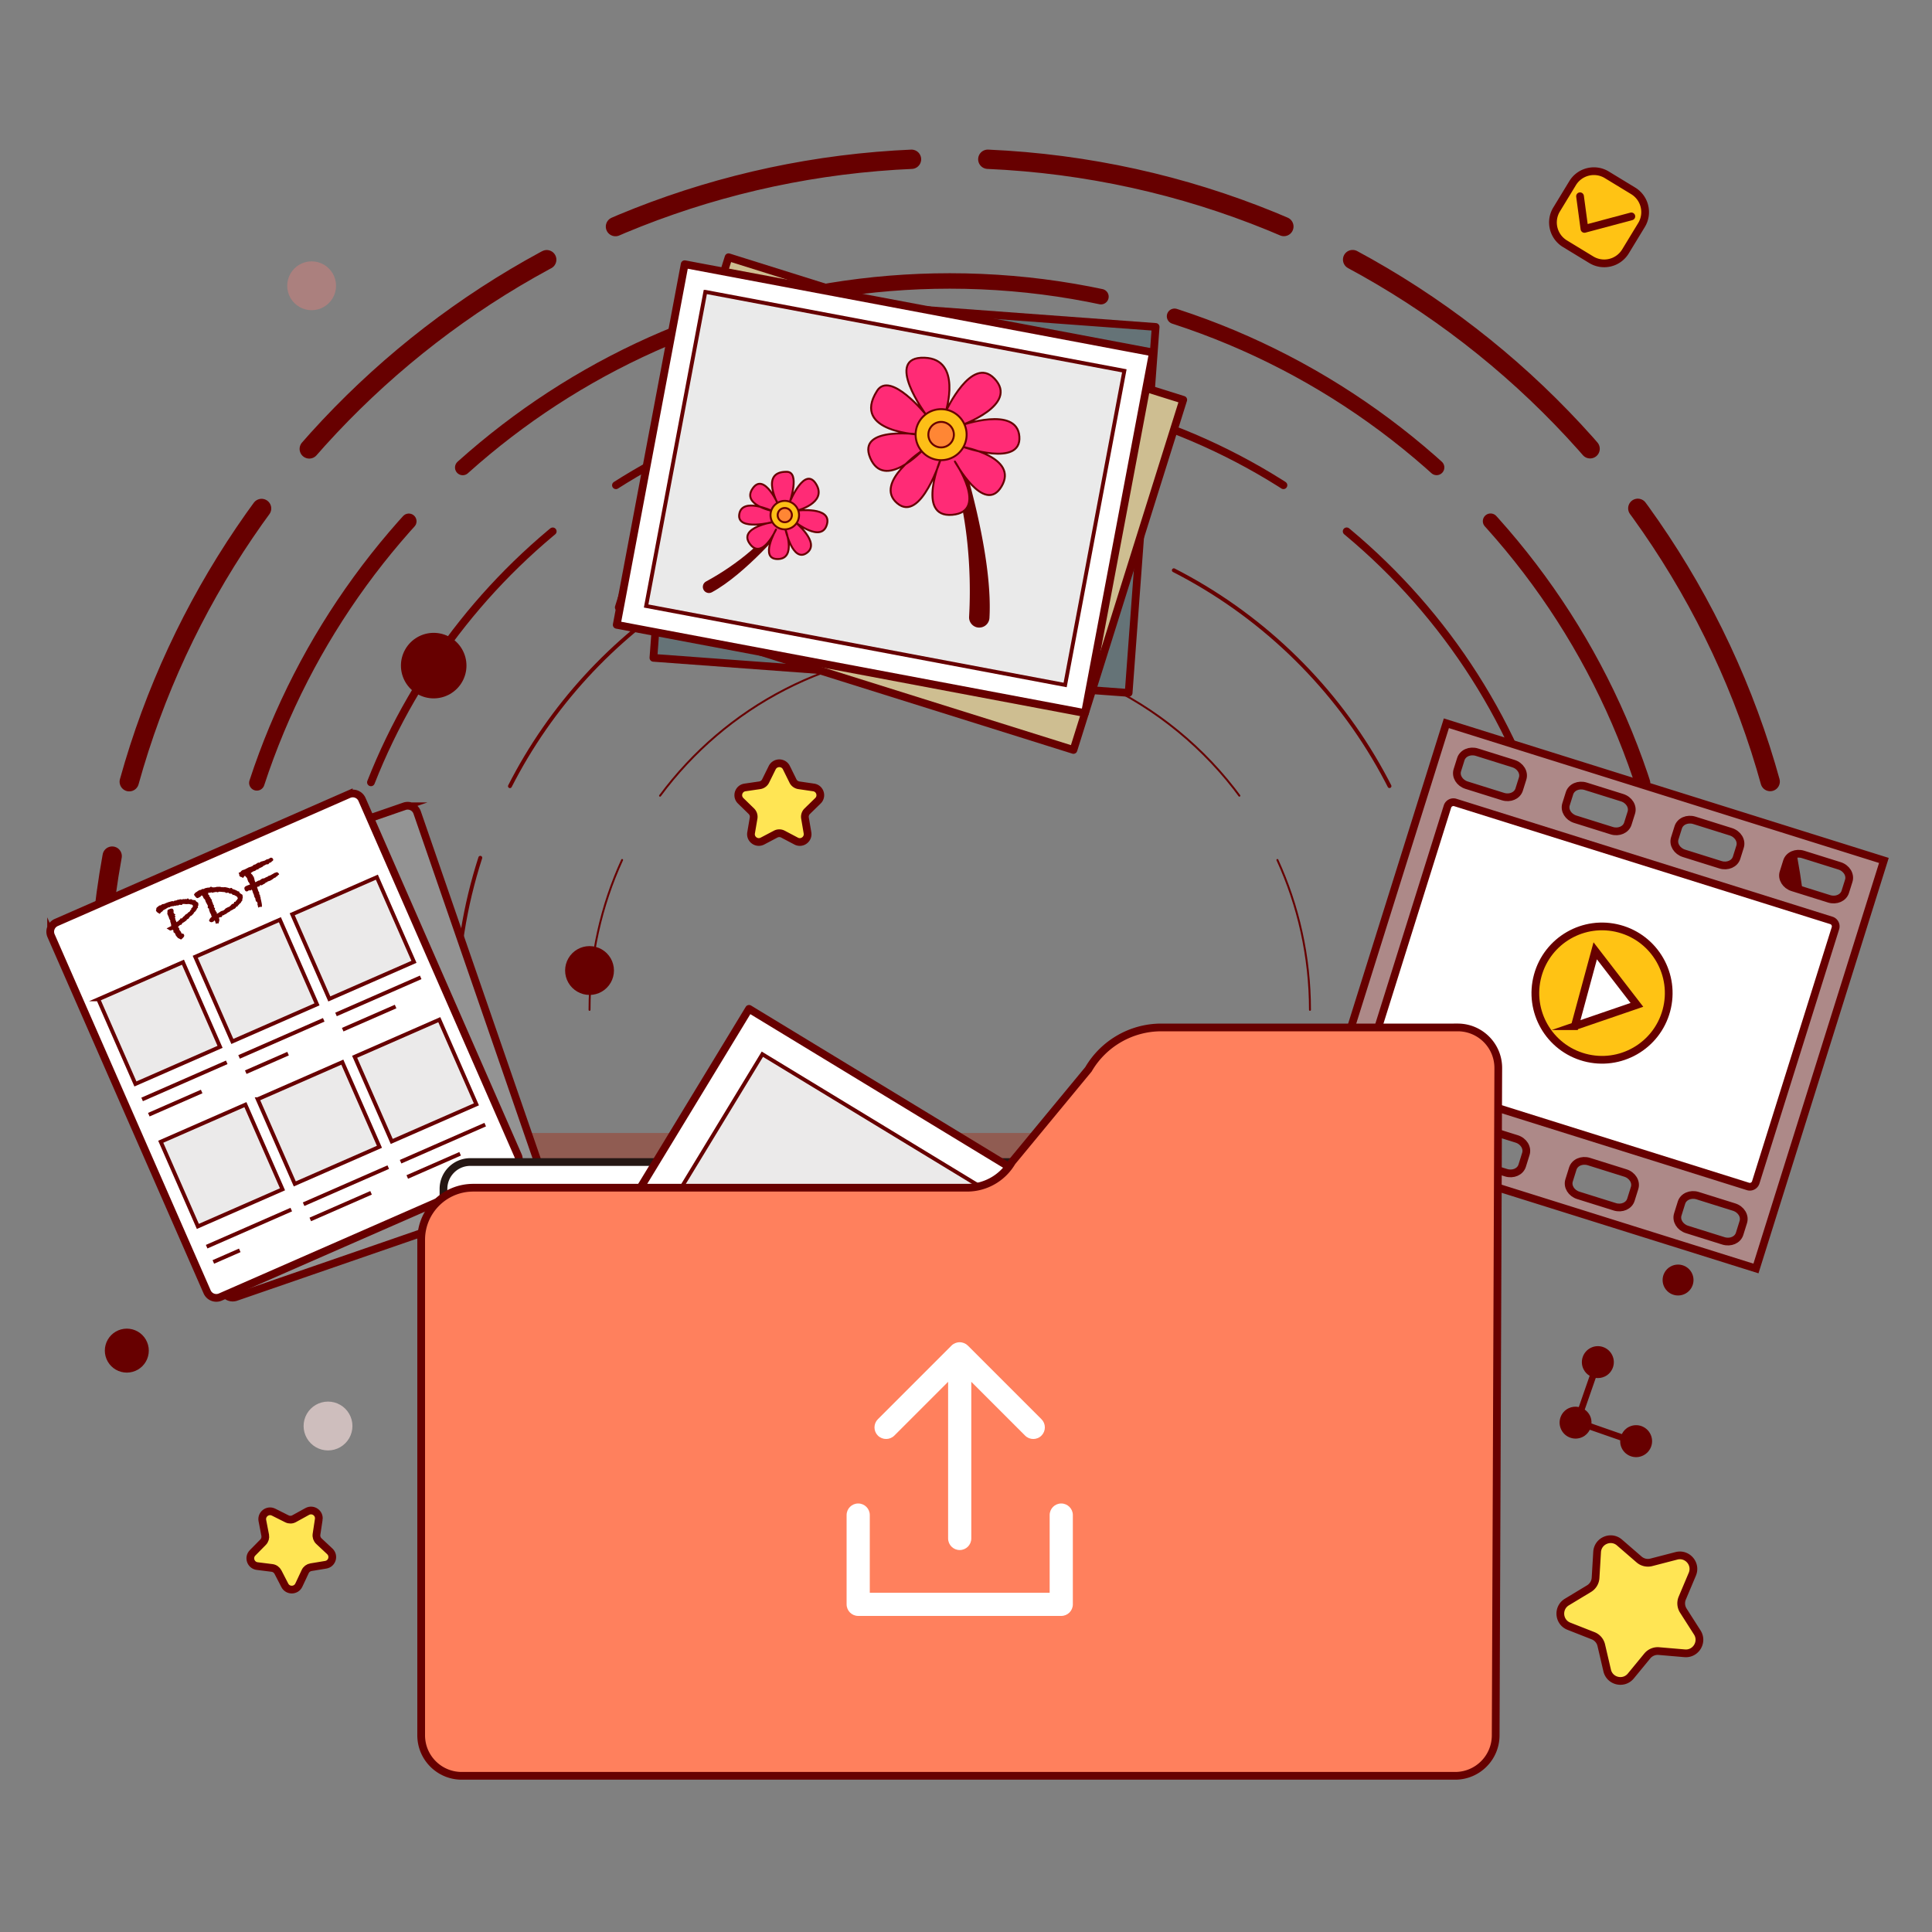 <svg width="500" height="500" viewBox="0 0 500 500" xmlns="http://www.w3.org/2000/svg">
    <rect x="0" y="0" width="500" height="500" fill="#808080" stroke="none"/>
    <defs>
        <clipPath id="hy9bif5q3a">
            <path d="M1440 0v2046H0V0h1440z"/>
        </clipPath>
        <clipPath id="w53icyotyb">
            <path d="m6.96 0 237.29.01c3.84 0 6.96 3.11 6.96 6.96v131.32c0 3.84-3.11 6.96-6.96 6.96H6.96c-3.84 0-6.96-3.11-6.96-6.96V6.96C0 3.12 3.11 0 6.96 0z"/>
        </clipPath>
        <clipPath id="72zwo3iimc">
            <path d="M12.63 0c6.975 0 12.63 5.655 12.63 12.63 0 6.975-5.655 12.63-12.63 12.63C5.655 25.26 0 19.605 0 12.63 0 5.655 5.655 0 12.63 0z"/>
        </clipPath>
        <clipPath id="tlgy160j6d">
            <path d="M6.32 0a6.32 6.32 0 1 1 0 12.64A6.32 6.32 0 0 1 6.32 0z"/>
        </clipPath>
        <clipPath id="ynv79cilme">
            <path d="M5.69 0a5.69 5.69 0 1 1 0 11.38A5.69 5.69 0 0 1 5.69 0z"/>
        </clipPath>
        <clipPath id="wfkyfuab0f">
            <path d="M4 0a4 4 0 1 1 0 8 4 4 0 0 1 0-8z"/>
        </clipPath>
        <clipPath id="lgzh01k17g">
            <path d="M8.48 0a8.48 8.48 0 1 1 0 16.96A8.48 8.48 0 0 1 8.48 0z"/>
        </clipPath>
        <clipPath id="qweypmevbh">
            <path d="M4.93 0a4.93 4.93 0 1 1 0 9.86 4.93 4.93 0 0 1 0-9.86z"/>
        </clipPath>
        <clipPath id="1hwktvhxmi">
            <path d="M8.097.417c2.05-1 4.53-.14 5.52 1.92 1 2.05.14 4.53-1.92 5.52-.76.36-1.57.47-2.34.37l-2.85 8.19c.55.39 1.03.91 1.35 1.57.32.65.43 1.35.39 2.03l7.86 2.74c.4-.8 1.03-1.48 1.89-1.89 2.05-1 4.52-.14 5.52 1.92 1 2.05.14 4.53-1.92 5.52-2.05 1-4.53.14-5.52-1.92-.32-.65-.43-1.34-.39-2.01l-7.87-2.74c-.4.79-1.03 1.46-1.88 1.87-2.05 1-4.53.14-5.52-1.92-1-2.05-.14-4.53 1.92-5.52a4.09 4.09 0 0 1 2.63-.31l2.81-8.08c-.67-.4-1.23-.98-1.6-1.74-1-2.05-.13-4.52 1.92-5.52z"/>
        </clipPath>
        <clipPath id="tcmozhmhhj">
            <path d="m13.939.939 6.82 4.15a6.44 6.44 0 0 1 2.16 8.85l-4.15 6.82a6.44 6.44 0 0 1-8.85 2.16l-6.82-4.15a6.44 6.44 0 0 1-2.16-8.85l4.15-6.82a6.44 6.44 0 0 1 8.85-2.16z"/>
        </clipPath>
        <clipPath id="lhuvtlmgfk"/>
        <clipPath id="gd9je4cnul">
            <path d="m83.184 1.754 32.85 95.1a2.6 2.6 0 0 1-1.61 3.31l-78.12 26.98a2.6 2.6 0 0 1-3.31-1.61l-32.85-95.1a2.6 2.6 0 0 1 1.61-3.31L79.874.144a2.6 2.6 0 0 1 3.31 1.61z"/>
        </clipPath>
        <clipPath id="zjw9vgk1qm">
            <path d="m80.691 1.561 40.38 92.16c.58 1.31-.02 2.85-1.34 3.43l-75.7 33.17a2.6 2.6 0 0 1-3.43-1.34L.221 36.821a2.6 2.6 0 0 1 1.34-3.43l75.7-33.17a2.6 2.6 0 0 1 3.43 1.34z"/>
        </clipPath>
        <clipPath id="lbjlkdamzn">
            <path d="M23.92 0v23.92H0V0h23.92z"/>
        </clipPath>
        <clipPath id="jw5xm9cw6o">
            <path d="m21.908 0 9.602 21.908L9.6 31.51 0 9.6 21.908 0z"/>
        </clipPath>
        <clipPath id="sqdp5fv12p">
            <path d="m21.908 0 9.602 21.908L9.6 31.51 0 9.6 21.908 0z"/>
        </clipPath>
        <clipPath id="qze3icliwq">
            <path d="m8.27 0 .28.28.24.05.29-.13.36.22.8.09.11.25.59.41.06.6-.18.4.1.22c-.08.06-.18.15-.29.27l-.04.04c.01.17-.05.29-.17.35-.07.21-.26.42-.58.66-.08.27-.22.44-.41.54l-.18.22-.34.15-.13.2-.08.05c-.03.06-.08.13-.15.21l-.13.22-.39.17-.13.26-.66.47c-.08.03-.21.11-.39.21l-.24.43c-.12 0-.23.02-.33.07l-.1.04-.09.12-.2.15-.11.17-.1.09.31.21.07.47.38.49.17.39.13.12c.25-.07.43.03.55.3.11.26-.01.54-.37.86l-.41.36-.8-.39-.52-.6-.28-.64-.42-.32.09-.26-.14-.18-.04-.14c-.31.11-.55.18-.71.21l-.93-.56 1.23-.64-.07-.17.01-.25L3.7 6l.05-.14-.33-.62-.07-.29-.4-.91.04-.48.02-.05-.04-.04c-.02-.17.02-.32.12-.46l.36-.18.12-.05c.48-.21.8-.14.96.22.06.15.07.38.03.71l.04.08c.07.17.23.31.47.42l-.21.17.19.42-.18.28.19.2-.02.31.19.3.02.18.08.14.09-.12.34-.15c.1-.19.26-.34.47-.45l.15-.31c.11.04.21.06.29.06.1-.11.27-.29.52-.55l.2-.13.2-.29.13-.06v-.04l.12-.05c.22-.1.4-.25.52-.47l.37-.16-.02-.09.19-.2.05-.2c.05-.01.11-.03.18-.06l.03-.35c.04-.07.07-.11.11-.13.03-.01.07 0 .1.04.01-.07.07-.16.17-.26l-.02-.09.08-.14-.04-.14-.18-.18-.2-.09-.16.01-.44-.13-.73.04c-.36-.05-.67-.06-.95-.05l-.2.28-.6-.08-.38.2-.32-.04-.27.12-.29-.03a.26.26 0 0 0-.07.03c-.03.03-.05.04-.08.05-.14.06-.29.08-.48.05l-.43.12-.29.17-.37.04-.32.24-.07-.01-.22.2-.23.02.03.07-.4.18-.23.31-.33.21-.36.43-.49-.29c-.22-.13-.39-.33-.5-.59l.1-.29c-.04-.21.03-.39.21-.53s.36-.28.55-.43c.04-.02.09-.04.14-.06l.08-.01.13-.03-.02.08.31-.26.05-.02c.03-.01.08-.04.15-.07.1-.04.22-.06.36-.04l.67-.3.52-.19.99-.27.33.07.21-.17.49-.07.51-.22.11.07.35-.16.49.07.39-.13.14.08c.2-.09.44-.1.7-.05L8.27 0z"/>
        </clipPath>
        <clipPath id="tkcsbofuvr">
            <path d="m4.42 0 .31.2.11-.03.36.05.18-.06h.24l.07-.03c.18-.08.36-.1.54-.06.36-.05.68-.02.95.1.1-.02.19-.02.27-.02.19.05.37.04.53-.02l.62.12.62.18-.03.07.39-.17.22.04.16.23c.41.11.84.29 1.29.52.03.03.05.06.08.1l.34.03.18.42.22.09c.04.09.07.14.09.16l.07.01c.18.06.29.14.32.23 0 .01.01.03.02.05 0 .03 0 .05.01.06l.01.2.06.28-.14.6-.01.3-.29.31-.05.2-.41.34-.23.3-.15.07-.03.2-.44.19c-.06.23-.23.4-.51.53-.06-.03-.1-.04-.11-.03-.02.01-.08.08-.17.21l-.3.09-.1.1-.33.11.11.01c-.24.19-.42.31-.55.36-.06.02-.1.04-.13.04-.28.24-.52.41-.73.5-.01.01-.04.01-.09.02-.03.01-.06.03-.08.04l-.22.18-.26.01-.1.1-.12.32-.33.07c-.04 0-.11.01-.22.01l-.03.03-.18.14.11.35.02.31-.25.82-.3-.09-.35.15-.19-.62-.09-.2-.15-.03c-.04.04-.09.12-.18.24l-.46.2-.42-.08-.3-.33.14-.32c.12-.26.33-.51.64-.74l-.04-.02c-.06-.05-.1-.1-.12-.15a.591.591 0 0 1-.04-.27l-.39-.75-.04-.22L3.88 6l.07-.25-.38-.23.03-.58-.53-.97-.14-.4-.11-.25-.31-.3-.23-.52-.2-.19-.12-.01-.3.33-.62.33c-.2.09-.43-.04-.69-.38L0 2.11c.18-.36.38-.59.62-.69l.03-.01c.29-.23.56-.41.82-.52.03-.01.09-.02.17-.02.08 0 .15-.01.2-.04-.01 0 .12-.08.38-.27l.13.11.24-.1.15-.07.22-.1.72-.15.28.03.46-.28zm2.13 1.31c-.01 0-.04.02-.08.04-.03.01-.06.03-.08.04-.17.07-.34.09-.52.05l-.11-.11-.32.14-.11-.03-.24.05c-.03.03-.07.05-.13.08-.1.04-.17.05-.22.01l-.04-.05-.26-.04-.31.12a.583.583 0 0 0-.43-.01v.32l-.08.04.38.32-.06.19c.17.18.27.3.3.36l.04.09c.03.08.06.15.09.21l.33.39-.11.11.05.1.25.56c.01.02.04.16.1.41l.16.05.04.59.28.32-.1.36.25.17.11.35.21.15-.03.29.05.06.16-.09.54-.34c.12-.1.25-.19.41-.26.17-.07.32-.11.47-.13.22-.1.44-.29.66-.57.347-.18.551-.289.613-.324l.011-.007.022-.009a.642.642 0 0 1 .114-.03c.06-.01.1-.03.13-.04.12-.05.2-.12.22-.19l.24-.19c.12-.19.25-.31.4-.38.06-.02.13-.04.22-.04.08-.07.14-.12.18-.14l.07-.33.3-.05.1-.1.16-.27.1-.04.3-.51-.09-.14-.19-.3-.81-.43-.17.07-.38-.37c-.3 0-.5-.02-.62-.05l-.14-.18-.11-.03-.57.07-.27-.2-1.48-.13z"/>
        </clipPath>
        <clipPath id="ca8c2g9rbs">
            <path d="M8.94.405c.09.22-.02.4-.34.56l-.24.27-.33.07-.35.39c-.29.01-.49.04-.61.08-.01 0-.05.03-.13.09-.08.05-.15.1-.22.13-.09.04-.16.06-.21.07l-.32.28-.08.04-.03.03-.92.42-.03.2-.48.05-.13.16-.39.21-.27.06c-.1.06-.19.11-.28.17-.09.06-.14.09-.15.1l-.2.13-.07.11.23.25.29.29.05.3.23.06-.01.24c.04.09.07.16.09.22.04.1.07.23.08.4l.19.57.27-.12.52-.29.26-.05c.03-.01.08-.03.14-.06.04-.02.07-.03.08-.04l.05-.02.07-.11.5-.28.42-.04c.17-.11.29-.18.37-.22l.56-.24.28-.23h.22l.24-.14c.09-.05.15-.08.2-.1l.93-.53h.14c.03-.03.07-.05.11-.07.08-.03.18-.05.32-.06.23.14.39.29.46.44.02.06.04.1.04.14l-.3.19-.22.28-.25.11-.09.16-.47.21-.37.29-.45.29-.11.03-.02.05-.67.21-.18.18-.32.1c-.12.18-.31.32-.56.42l-.15.07c-.05.03-.16.11-.32.22l-.44-.05c-.09.17-.17.29-.25.35l-.35.07-.2.09c.03.12.14.48.35 1.06.09.12.16.23.21.33l.02.5.21.15-.03.34.16.23-.02.19c.19.83.31 1.37.34 1.61.06.38.04.62-.04.73l-.45-.02-.45.2-.11-.58-.1-.24.06-.15-.06-.24-.02-.09-.01-.02-.09-.2-.26-.09-.01-.12c-.1-.24-.15-.47-.13-.69l-.11-.03-.06-.22-.15-.22-.02-.32-.27-.61-.19-.62-.16-.17-.04-.08-.21.25-.48-.03-.15.11-.07.047-.096.06a.537.537 0 0 1-.024.013c-.31.14-.55.02-.72-.35-.21-.47-.08-.81.38-1.01.23-.1.4-.17.5-.21l.48-.16-.06-.13-.27-.53h-.1l-.36-1.06-.37-.38-.08-.14-.15-.01-.41.54-.44-.25c-.24 0-.42-.13-.54-.39.02-.13.02-.22 0-.28L0 3.935l.47-.21c.17-.25.35-.42.54-.5-.01.01.16-.04.52-.15.19-.11.56-.29 1.08-.56l.64-.2.45-.22.04-.08c.06-.08.13-.14.22-.18.08-.03.15-.05.21-.04l.08-.01c.1-.06.24-.15.43-.27.19-.12.33-.21.43-.27l.04.04.14.04.07-.03c.06-.02.13-.07.22-.14s.16-.11.2-.13l.05-.02.49-.12.51-.16c.15-.12.3-.21.44-.27.11-.05.23-.07.35-.07l.29-.13a.91.91 0 0 1 .31-.22c.32-.1.56.01.72.37z"/>
        </clipPath>
        <clipPath id="ime7xpcwvt">
            <path d="M123.321 0v94.971H0V0h123.321z"/>
        </clipPath>
        <clipPath id="vass32owhu">
            <path d="M123.321 0v94.97H0V0h123.321z"/>
        </clipPath>
        <clipPath id="u1dozveu8v">
            <path d="M123.32 0v94.97H0V0h123.32z"/>
        </clipPath>
        <clipPath id="8jg6g8l0xw">
            <path d="M110.35 0v82.73H0V0h110.35z"/>
        </clipPath>
        <clipPath id="ngmna3vusx">
            <path d="m3.904 1.625.057.172c.852 2.576 9.253 28.437 8.293 45.528a2.386 2.386 0 0 1-2.52 2.25c-.1 0-.21-.01-.31-.03a2.39 2.39 0 0 1-1.94-2.48c.94-16.71-1.72-34.42-6.95-43.87-.64-1.15-.9-2.65.35-3.07 1.25-.42 2.6.25 3.02 1.5z"/>
        </clipPath>
        <clipPath id="p58a15l8ky">
            <path d="M28.646 24.243c3.856 1.404 8.717 4.229 5.85 9.064-3.352 5.663-8.471-.791-10.82-4.372l-.036-.054.014.025c2.022 3.638 5.167 10.938-1.636 11.723l-.282.028c-6.794.582-5.362-7.173-3.96-11.72l-.001-.002-.076.192c-1.876 4.643-5.71 12.073-10.037 8.682l-.186-.152c-3.51-3-.908-7.012 2.004-9.924l.142-.142-.086.054c-3.062 1.891-6.891 2.966-8.919-1.457l-.11-.251c-2.578-6.085 5.285-6.544 10.062-6.298l.03.001-.052-.008c-4.944-.735-13.036-3.114-8.462-10.74l.201-.325c3.37-5.3 12.66 6.18 12.66 6.18l-.013-.018C14.51 14.15 4.021-.365 14.566.007c9.78.35 5.52 13.86 5.52 13.86s.069-.149.198-.41l.084-.17c1.33-2.657 7.13-13.285 12.288-7.88 6.23 6.538-7.52 11.702-8.63 12.105l-.03.01.087-.029c1.43-.485 14.456-4.694 15.023 2.904.4 5.36-6.16 4.782-10.577 3.802l-.023-.006z"/>
        </clipPath>
        <clipPath id="jjlke7r1rz">
            <path d="M6.6 0a6.6 6.6 0 1 1 0 13.2A6.6 6.6 0 0 1 6.6 0z"/>
        </clipPath>
        <clipPath id="b97gdtunwA">
            <path d="M3.3 0a3.3 3.3 0 1 1 0 6.6 3.3 3.3 0 0 1 0-6.6z"/>
        </clipPath>
        <clipPath id="2lreer84dB">
            <path d="M21.109.174c.57.47.64 1.31.17 1.88-.045.054-.194.233-.435.514l-.174.203C18.294 5.531 9.551 15.33 1.97 19.434c-.65.35-1.46.11-1.81-.54-.02-.05-.04-.11-.07-.16-.24-.62.02-1.33.61-1.65 8.23-4.45 15.88-10.91 18.85-16.18.36-.64 1-1.2 1.56-.73z"/>
        </clipPath>
        <clipPath id="njnwfmldtC">
            <path d="m14.469 12.976.12.1.12.102c1.24 1.072 6 5.503 2.807 7.813-2.414 1.746-4.053-1.48-4.887-3.867l-.022-.061.02.094c.448 2.19.528 5.213-2.366 5.414l-.235.01c-3.626.059-2.158-4.136-1.143-6.334l.058-.125c-1.134 2.022-3.66 5.627-6.014 2.721l-.14-.182c-2.239-3.024 1.749-4.615 4.328-5.296l.131-.034-.048.01c-2.725.471-7.454.867-7.187-2.144l.025-.206C.431 8.45 3.083 8.5 5.317 9.027l.105.025-.125-.063C3.556 8.094 2.02 6.63 3.411 4.451l.135-.2c2.107-2.968 4.591.498 5.892 2.844l.071.129-.036-.086c-1.091-2.57-2.286-7.05 2.6-7.137h.263c3.385.048.958 7.293.78 7.81l-.008.022.006-.01c.188-.46 3.909-9.344 6.789-4.674l.113.192c2.7 4.75-4.98 6.69-4.98 6.69s8.92-1.1 7.71 3.5c-1.271 4.856-7.714-.11-8.28-.558l-.009-.007z"/>
        </clipPath>
        <clipPath id="r4afk8ettD">
            <path d="M3.69 0a3.69 3.69 0 1 1 0 7.38 3.69 3.69 0 0 1 0-7.38z"/>
        </clipPath>
        <clipPath id="nms66b3caE">
            <path d="M1.84 0a1.84 1.84 0 1 1 0 3.68 1.84 1.84 0 0 1 0-3.68z"/>
        </clipPath>
        <clipPath id="ljaxzp2d8F">
            <path d="m33.11 0 113.23 35.5-33.11 105.6L0 105.6 33.11 0zm65.01 122.25c-1.81-.56-3.68.25-4.17 1.83l-.95 3.04c-.5 1.58.57 3.31 2.38 3.88l9.45 2.96c1.81.56 3.68-.25 4.17-1.83l.95-3.04c.5-1.58-.57-3.31-2.38-3.88zm-28.13-8.82c-1.81-.56-3.68.25-4.17 1.83l-.95 3.04c-.5 1.58.57 3.31 2.38 3.88l9.45 2.96c1.81.56 3.68-.25 4.17-1.83l.95-3.04c.5-1.58-.57-3.31-2.38-3.88zm-28.14-8.82c-1.81-.56-3.68.25-4.17 1.83l-.95 3.04c-.5 1.58.57 3.31 2.38 3.88l9.45 2.96c1.81.56 3.68-.25 4.17-1.83l.95-3.04c.5-1.58-.57-3.31-2.38-3.88zm-28.13-8.82c-1.81-.56-3.68.25-4.17 1.83l-.95 3.04c-.5 1.58.57 3.31 2.38 3.88l9.45 2.96c1.81.56 3.68-.25 4.17-1.83l.95-3.04c.5-1.58-.57-3.31-2.38-3.88zm111.69-61.85c-1.81-.56-3.68.25-4.17 1.83l-.89 2.83c-.5 1.58.57 3.31 2.38 3.88l9.45 2.96c1.81.56 3.68-.25 4.17-1.83l.89-2.83c.5-1.58-.57-3.31-2.38-3.88zm-28.13-8.82c-1.81-.56-3.68.25-4.17 1.83l-.89 2.83c-.5 1.58.57 3.31 2.38 3.88l9.45 2.96c1.81.56 3.68-.25 4.17-1.83l.89-2.83c.5-1.58-.57-3.31-2.38-3.88zM69.14 16.3c-1.81-.56-3.68.25-4.17 1.83l-.89 2.83c-.5 1.58.57 3.31 2.38 3.88l9.45 2.96c1.81.56 3.68-.25 4.17-1.83l.89-2.83c.5-1.58-.57-3.31-2.38-3.88zM41.01 7.48c-1.81-.56-3.68.25-4.17 1.83l-.89 2.83c-.5 1.58.57 3.31 2.38 3.88l9.45 2.96c1.81.56 3.68-.25 4.17-1.83l.89-2.83c.5-1.58-.57-3.31-2.38-3.88z"/>
        </clipPath>
        <clipPath id="no7kcjjflG">
            <path d="m22.712.072 97.33 30.52a1.62 1.62 0 0 1 1.06 2.02l-20.62 65.77c-.27.86-1.17 1.33-2.02 1.06l-97.33-30.52a1.62 1.62 0 0 1-1.06-2.02l20.62-65.77a1.62 1.62 0 0 1 2.02-1.06z"/>
        </clipPath>
        <clipPath id="h0qn46k2dH">
            <path d="M.604 12.754c2.49-9.2 11.96-14.64 21.16-12.15s14.64 11.96 12.15 21.16-11.96 14.64-21.16 12.15-14.64-11.96-12.15-21.16zm14.89-6.44-5.28 19.5 16.07-5.51-10.79-13.99z"/>
        </clipPath>
        <clipPath id="1kp51qhszI">
            <path d="m15.318.864 5.06 4.38c.87.76 2.06 1.03 3.18.74l6.48-1.68c2.82-.73 5.25 2.08 4.12 4.76l-2.6 6.17c-.45 1.06-.35 2.28.28 3.26l3.6 5.64c1.57 2.45-.36 5.64-3.26 5.39l-6.67-.57a3.51 3.51 0 0 0-3.01 1.27l-4.25 5.17c-1.85 2.25-5.47 1.4-6.13-1.43l-1.52-6.52a3.486 3.486 0 0 0-2.14-2.47l-6.23-2.45c-2.71-1.06-3.02-4.77-.53-6.27l5.73-3.46c.99-.6 1.62-1.64 1.69-2.8l.4-6.68c.17-2.91 3.6-4.36 5.8-2.45z"/>
        </clipPath>
        <clipPath id="lcvo2meo3J">
            <path d="m17.707 2.336-.58 3.82c-.1.66.13 1.32.62 1.78l2.82 2.64c1.22 1.15.6 3.2-1.06 3.47l-3.81.63c-.66.11-1.22.53-1.5 1.14l-1.64 3.49c-.71 1.52-2.86 1.56-3.63.07l-1.77-3.43c-.31-.59-.88-1-1.55-1.08l-3.83-.48c-1.67-.21-2.37-2.24-1.19-3.43l2.71-2.75c.47-.47.67-1.15.55-1.8l-.73-3.79c-.32-1.65 1.4-2.94 2.9-2.19l3.45 1.73c.6.3 1.3.29 1.88-.04l3.38-1.86c1.48-.81 3.24.42 2.98 2.08z"/>
        </clipPath>
        <clipPath id="yzgtvldx0K">
            <path d="m12.443 1.125 1.71 3.46c.29.6.87 1.01 1.52 1.11l3.82.56c1.66.24 2.32 2.28 1.12 3.45l-2.77 2.7a2.03 2.03 0 0 0-.58 1.79l.65 3.81c.28 1.65-1.45 2.92-2.94 2.13l-3.42-1.8c-.59-.31-1.29-.31-1.88 0l-3.42 1.8c-1.49.78-3.22-.48-2.94-2.13l.65-3.81c.11-.66-.11-1.33-.58-1.79l-2.77-2.7c-1.2-1.17-.54-3.21 1.12-3.45l3.82-.56c.66-.1 1.23-.51 1.52-1.11l1.71-3.46c.77-1.5 2.91-1.5 3.66 0z"/>
        </clipPath>
        <clipPath id="j2tex6h1dL">
            <path d="M255.09 0c3.84 0 6.96 3.11 6.96 6.96v131.32a6.963 6.963 0 0 1-6.96 6.95H6.96c-3.84 0-6.96-3.11-6.96-6.96V6.96C0 3.12 3.11 0 6.96 0h248.13z"/>
        </clipPath>
        <clipPath id="lx7fs8etoM">
            <path d="M129.78 0v94.74H0V0h129.78z"/>
        </clipPath>
        <clipPath id="eqndr8i1kN">
            <path d="M114.51 0v78.63H0V0h114.51z"/>
        </clipPath>
        <clipPath id="5kytq4lb0O">
            <path d="M268.25 0c5.82 0 10.52 4.72 10.5 10.52l-.67 172.7c-.02 5.79-4.71 10.46-10.49 10.46H10.49C4.7 193.68 0 188.99 0 183.19V54.95c0-7.44 6.03-13.47 13.47-13.47h127.8c4.79 0 9.23-2.55 11.64-6.69l19.78-23.95A21.856 21.856 0 0 1 191.56 0z"/>
        </clipPath>
        <clipPath id="7m8c5ac0oP">
            <path d="M22.058 0c.19 0 .39.02.58.06.09.02.18.05.27.08.1.03.2.05.29.09.11.04.21.1.31.16.07.04.14.07.21.11.16.11.32.24.46.38l19.04 19.04a3 3 0 0 1 0 4.24c-.58.59-1.35.88-2.12.88s-1.53-.29-2.12-.88l-13.92-13.92v40.54c0 1.66-1.34 3-3 3s-3-1.34-3-3V10.24L5.138 24.16c-1.17 1.17-3.07 1.17-4.26 0a3 3 0 0 1 0-4.24L19.918.88c.14-.14.29-.27.46-.38.08-.05.15-.08.23-.12.1-.05.19-.11.29-.15.1-.05.21-.07.31-.1.08-.02.16-.05.25-.07.2-.04.39-.06.59-.06z"/>
        </clipPath>
        <clipPath id="0dsndpd4iQ">
            <path d="M55.55 0c1.65 0 3 1.34 3 3v23.1c0 1.66-1.34 3-3 3H3c-1.66 0-3-1.34-3-3V3c0-1.66 1.34-3 3-3s3 1.34 3 3v20.1h46.55V3c0-1.66 1.34-3 3-3z"/>
        </clipPath>
    </defs>
    <g clip-path="url(#hy9bif5q3a)" transform="translate(-140 -1427)">
        <g clip-path="url(#w53icyotyb)" transform="translate(259.421 1720.21)">
            <path fill="#905C52" d="M0 0h251.21v145.25H0V0z"/>
        </g>
        <path d="M503.671 1720.22c3.84 0 6.96 3.11 6.96 6.96v131.32c0 3.84-3.11 6.96-6.96 6.96h-237.29c-3.84 0-6.96-3.11-6.96-6.96v-131.33c0-3.84 3.11-6.96 6.96-6.96" stroke="#251714" stroke-width="2" fill="none" stroke-miterlimit="10"/>
        <path d="M292.571 1688.35c0-13.84 3.02-26.98 8.43-38.79" stroke="#670000" stroke-width=".5" fill="none" stroke-linecap="round" stroke-linejoin="round"/>
        <path d="M310.821 1632.93c16.98-22.94 44.24-37.8 74.97-37.8 34.2 0 64.09 18.41 80.32 45.86" stroke="#670000" stroke-width=".5" fill="none" stroke-linecap="round" stroke-linejoin="round" stroke-dasharray="77.416 19.354"/>
        <path d="M470.591 1649.56c5.41 11.81 8.43 24.95 8.43 38.79" stroke="#670000" stroke-width=".5" fill="none" stroke-linecap="round" stroke-linejoin="round"/>
        <path d="M258.121 1688.35c0-13.73 2.17-26.96 6.18-39.36" stroke="#670000" fill="none" stroke-linecap="round" stroke-linejoin="round"/>
        <path d="M271.971 1630.46c21.1-41.42 64.15-69.78 113.82-69.78 53.24 0 98.87 32.59 118.03 78.91" stroke="#670000" fill="none" stroke-linecap="round" stroke-linejoin="round" stroke-dasharray="80.275 20.069"/>
        <path d="M507.281 1648.99c4.01 12.4 6.18 25.62 6.18 39.36" stroke="#670000" fill="none" stroke-linecap="round" stroke-linejoin="round"/>
        <path d="M224.891 1688.35c0-13.67 1.7-26.93 4.91-39.6" stroke="#670000" stroke-width="2" fill="none" stroke-linecap="round" stroke-linejoin="round"/>
        <path d="M236.001 1629.47c23.5-59.74 81.71-102.02 149.79-102.02 71.65 0 132.37 46.84 153.2 111.56" stroke="#670000" stroke-width="2" fill="none" stroke-linecap="round" stroke-linejoin="round" stroke-dasharray="81.051 20.263"/>
        <path d="M541.791 1648.75c3.21 12.67 4.91 25.94 4.91 39.6" stroke="#670000" stroke-width="2" fill="none" stroke-linecap="round" stroke-linejoin="round"/>
        <path d="M165.451 1688.35c0-13.59 1.23-26.88 3.58-39.79" stroke="#670000" stroke-width="5" fill="none" stroke-linecap="round" stroke-linejoin="round"/>
        <path d="M173.451 1629.31c25.81-93.02 111.1-161.31 212.34-161.31 104.68 0 192.32 73 214.77 170.87" stroke="#670000" stroke-width="5" fill="none" stroke-linecap="round" stroke-linejoin="round" stroke-dasharray="79.001 19.75"/>
        <path d="M602.551 1648.56c2.35 12.91 3.58 26.2 3.58 39.79" stroke="#670000" stroke-width="5" fill="none" stroke-linecap="round" stroke-linejoin="round"/>
        <path d="M197.151 1688.35c0-13.62 1.44-26.91 4.19-39.71" stroke="#670000" stroke-width="4" fill="none" stroke-linecap="round" stroke-linejoin="round"/>
        <path d="M206.471 1629.61c24.69-75.42 95.64-129.9 179.32-129.9 87.13 0 160.46 59.07 182.14 139.35" stroke="#670000" stroke-width="4" fill="none" stroke-linecap="round" stroke-linejoin="round" stroke-dasharray="78.872 19.718"/>
        <path d="M570.251 1648.64c2.74 12.8 4.19 26.09 4.19 39.71" stroke="#670000" stroke-width="4" fill="none" stroke-linecap="round" stroke-linejoin="round"/>
        <g>
            <g clip-path="url(#72zwo3iimc)" transform="translate(185.521 1652.91)">
                <path fill="#FF805D" d="M0 0h25.26v25.26H0V0z"/>
            </g>
        </g>
        <g>
            <g clip-path="url(#tlgy160j6d)" transform="translate(218.571 1789.73)">
                <path fill="#CEBEBD" d="M0 0h12.64v12.64H0V0z"/>
            </g>
        </g>
        <g>
            <g clip-path="url(#ynv79cilme)" transform="translate(167.131 1770.85)">
                <path fill="#670000" d="M0 0h11.38v11.38H0V0z"/>
            </g>
        </g>
        <g>
            <g clip-path="url(#tlgy160j6d)" transform="translate(214.331 1494.64)">
                <path fill="#AB807E" d="M0 0h12.64v12.64H0V0z"/>
            </g>
        </g>
        <g>
            <g clip-path="url(#wfkyfuab0f)" transform="translate(570.281 1754.27)">
                <path fill="#670000" d="M0 0h8v8H0V0z"/>
            </g>
        </g>
        <g>
            <g clip-path="url(#tlgy160j6d)" transform="translate(286.251 1671.85)">
                <path fill="#670000" d="M0 0h12.64v12.64H0V0z"/>
            </g>
        </g>
        <g>
            <g clip-path="url(#lgzh01k17g)" transform="translate(243.761 1590.78)">
                <path fill="#670000" d="M0 0h16.96v16.96H0V0z"/>
            </g>
        </g>
        <g>
            <g clip-path="url(#qweypmevbh)" transform="translate(401.251 1592.22)">
                <path fill="#4CB1FF" d="M0 0h9.86v9.86H0V0z"/>
            </g>
        </g>
        <g>
            <g clip-path="url(#1hwktvhxmi)" transform="translate(543.624 1775.383)">
                <path fill="#670000" d="M0 0h23.934v28.724H0V0z"/>
            </g>
        </g>
        <g>
            <g clip-path="url(#tcmozhmhhj)" transform="translate(541.903 1471.301)">
                <path fill="#FFC314" d="M0 0h23.857v23.857H0V0z"/>
            </g>
            <path d="m551.821 1494.22-6.82-4.15a6.44 6.44 0 0 1-2.16-8.85l4.15-6.82a6.44 6.44 0 0 1 8.85-2.16l6.82 4.15a6.44 6.44 0 0 1 2.16 8.85l-4.15 6.82a6.44 6.44 0 0 1-8.85 2.16z" stroke="#670000" stroke-width="2" fill="none" stroke-miterlimit="10"/>
            <g clip-path="url(#lhuvtlmgfk)" transform="translate(548.911 1477.79)">
                <path fill="#FFC314" d="M0 0h13.28v8.45H0V0z"/>
            </g>
            <path d="m548.911 1477.79 1.14 8.45 12.14-3.24" stroke="#670000" stroke-width="2" fill="none" stroke-linecap="round" stroke-linejoin="round"/>
        </g>
        <g>
            <g clip-path="url(#gd9je4cnul)" transform="translate(164.777 1635.526)">
                <path fill="#939393" d="M0 0h116.178v127.288H0V0z"/>
            </g>
            <path d="m279.201 1735.69-78.12 26.98a2.6 2.6 0 0 1-3.31-1.61l-32.85-95.1a2.6 2.6 0 0 1 1.61-3.31l78.12-26.98a2.6 2.6 0 0 1 3.31 1.61l32.85 95.1a2.6 2.6 0 0 1-1.61 3.31z" stroke="#670000" stroke-width="2" fill="none" stroke-miterlimit="10"/>
            <g clip-path="url(#zjw9vgk1qm)" transform="translate(153 1632.349)">
                <path fill="#FFF" d="M0 0h121.292v130.542H0V0z"/>
            </g>
            <path d="m272.731 1729.5-75.7 33.17a2.6 2.6 0 0 1-3.43-1.34l-40.38-92.16a2.6 2.6 0 0 1 1.34-3.43l75.7-33.17a2.6 2.6 0 0 1 3.43 1.34l40.38 92.16c.58 1.31-.02 2.85-1.34 3.43z" stroke="#670000" stroke-width="2" fill="none" stroke-miterlimit="10"/>
            <g clip-path="url(#lbjlkdamzn)" transform="rotate(-23.666 4105.475 447.98)">
                <path fill="#EBEAEA" d="M0 0h23.92v23.92H0V0z"/>
            </g>
            <path stroke="#670000" fill="none" stroke-miterlimit="10" d="m165.44 1685.616 21.909-9.601 9.601 21.908-21.908 9.602-9.601-21.909z"/>
            <g clip-path="url(#lbjlkdamzn)" transform="rotate(-23.666 4091.77 382.61)">
                <path fill="#EBEAEA" d="M0 0h23.92v23.92H0V0z"/>
            </g>
            <path stroke="#670000" fill="none" stroke-miterlimit="10" d="m190.528 1674.617 21.908-9.601 9.602 21.908-21.908 9.601-9.602-21.908z"/>
            <g clip-path="url(#lbjlkdamzn)" transform="rotate(-23.666 4078.058 317.215)">
                <path fill="#EBEAEA" d="M0 0h23.92v23.92H0V0z"/>
            </g>
            <path stroke="#670000" fill="none" stroke-miterlimit="10" d="m215.625 1663.614 21.908-9.602 9.601 21.909-21.908 9.601-9.601-21.908z"/>
            <g clip-path="url(#jw5xm9cw6o)" transform="translate(181.602 1712.882)">
                <path fill="#EBEAEA" d="M0 0h31.51v31.51H0V0z"/>
            </g>
            <path stroke="#670000" fill="none" stroke-miterlimit="10" d="m181.602 1722.483 21.908-9.601 9.601 21.908-21.908 9.601-9.601-21.908z"/>
            <g clip-path="url(#sqdp5fv12p)" transform="translate(206.69 1701.882)">
                <path fill="#EBEAEA" d="M0 0h31.51v31.51H0V0z"/>
            </g>
            <path stroke="#670000" fill="none" stroke-miterlimit="10" d="m206.69 1711.484 21.907-9.602 9.602 21.909-21.908 9.601-9.602-21.908z"/>
            <g clip-path="url(#jw5xm9cw6o)" transform="translate(231.78 1690.892)">
                <path fill="#EBEAEA" d="M0 0h31.51v31.51H0V0z"/>
            </g>
            <path stroke="#670000" fill="none" stroke-miterlimit="10" d="m231.78 1700.494 21.909-9.602 9.601 21.909-21.908 9.601-9.602-21.908z"/>
            <g clip-path="url(#lhuvtlmgfk)" transform="translate(176.781 1701.93)">
                <path fill="#FFF" d="M0 0h21.9v9.6H0V0z"/>
            </g>
            <path d="m176.781 1711.53 21.9-9.6" stroke="#670000" fill="none" stroke-miterlimit="10"/>
            <g clip-path="url(#lhuvtlmgfk)" transform="translate(178.511 1709.48)">
                <path fill="#FFF" d="M0 0h13.68v6H0V0z"/>
            </g>
            <path d="m178.511 1715.48 13.68-6" stroke="#670000" fill="none" stroke-miterlimit="10"/>
            <g clip-path="url(#lhuvtlmgfk)" transform="translate(201.871 1690.93)">
                <path fill="#FFF" d="M0 0h21.91v9.6H0V0z"/>
            </g>
            <path d="m201.871 1700.53 21.91-9.6" stroke="#670000" fill="none" stroke-miterlimit="10"/>
            <g>
                <g clip-path="url(#lhuvtlmgfk)" transform="translate(203.601 1699.68)">
                    <path fill="#FFF" d="M0 0h10.95v4.8H0V0z"/>
                </g>
                <path d="m203.601 1704.48 10.95-4.8" stroke="#670000" fill="none" stroke-miterlimit="10"/>
            </g>
            <g>
                <g clip-path="url(#lhuvtlmgfk)" transform="translate(226.961 1679.94)">
                    <path fill="#FFF" d="M0 0h21.91v9.6H0V0z"/>
                </g>
                <path d="m226.961 1689.54 21.91-9.6" stroke="#670000" fill="none" stroke-miterlimit="10"/>
            </g>
            <g>
                <g clip-path="url(#lhuvtlmgfk)" transform="translate(228.691 1687.49)">
                    <path fill="#FFF" d="M0 0h13.69v5.99H0V0z"/>
                </g>
                <path d="m228.691 1693.48 13.69-5.99" stroke="#670000" fill="none" stroke-miterlimit="10"/>
            </g>
            <g>
                <g clip-path="url(#lhuvtlmgfk)" transform="translate(193.481 1740.04)">
                    <path fill="#FFF" d="M0 0h21.9v9.6H0V0z"/>
                </g>
                <path d="m193.481 1749.64 21.9-9.6" stroke="#670000" fill="none" stroke-miterlimit="10"/>
            </g>
            <g>
                <g clip-path="url(#lhuvtlmgfk)" transform="translate(195.211 1750.59)">
                    <path fill="#FFF" d="M0 0h6.84v3H0V0z"/>
                </g>
                <path d="m195.211 1753.59 6.84-3" stroke="#670000" fill="none" stroke-miterlimit="10"/>
            </g>
            <g>
                <g clip-path="url(#lhuvtlmgfk)" transform="translate(218.571 1729.05)">
                    <path fill="#FFF" d="M0 0h21.91v9.6H0V0z"/>
                </g>
                <path d="m218.571 1738.65 21.91-9.6" stroke="#670000" fill="none" stroke-miterlimit="10"/>
            </g>
            <g>
                <g clip-path="url(#lhuvtlmgfk)" transform="translate(220.301 1735.7)">
                    <path fill="#FFF" d="M0 0h15.73v6.89H0V0z"/>
                </g>
                <path d="m220.301 1742.59 15.73-6.89" stroke="#670000" fill="none" stroke-miterlimit="10"/>
            </g>
            <g>
                <g clip-path="url(#lhuvtlmgfk)" transform="translate(243.671 1718.05)">
                    <path fill="#FFF" d="M0 0h21.9v9.6H0V0z"/>
                </g>
                <path d="m243.671 1727.65 21.9-9.6" stroke="#670000" fill="none" stroke-miterlimit="10"/>
            </g>
            <g>
                <g clip-path="url(#lhuvtlmgfk)" transform="translate(245.401 1725.6)">
                    <path fill="#FFF" d="M0 0h13.68v6H0V0z"/>
                </g>
                <path d="m245.401 1731.6 13.68-6" stroke="#670000" fill="none" stroke-miterlimit="10"/>
            </g>
            <g>
                <g clip-path="url(#qze3icliwq)" transform="translate(180.351 1659.47)">
                    <path fill="#670000" d="M0 0h11v10.68H0V0z"/>
                </g>
                <g clip-path="url(#tkcsbofuvr)" transform="translate(190.191 1656.45)">
                    <path fill="#670000" d="M0 0h12.65v9.64H0V0z"/>
                </g>
                <g clip-path="url(#ca8c2g9rbs)" transform="translate(201.751 1648.965)">
                    <path fill="#670000" d="M0 0h10.49v12.925H0V0z"/>
                </g>
            </g>
        </g>
        <g>
            <g clip-path="url(#ime7xpcwvt)" transform="rotate(4.221 -20229.379 5040.248)">
                <path fill="#657377" d="M0 0h123.321v94.971H0V0z"/>
            </g>
            <path stroke="#670000" stroke-width="2" fill="none" stroke-linecap="round" stroke-linejoin="round" d="m316.094 1502.534 122.987 9.076-6.99 94.714-122.987-9.077 6.99-94.713h0z"/>
            <g clip-path="url(#vass32owhu)" transform="rotate(17.409 -4713.316 1819.745)">
                <path fill="#CEBE91" d="M0 0h123.321v94.97H0V0z"/>
            </g>
            <path stroke="#670000" stroke-width="2" fill="none" stroke-linecap="round" stroke-linejoin="round" d="m328.552 1493.572 117.672 36.897-28.415 90.62-117.672-36.897 28.415-90.62h0z"/>
            <g clip-path="url(#u1dozveu8v)" transform="rotate(10.673 -7845.956 2445.587)">
                <path fill="#FFF" d="M0 0h123.32v94.97H0V0z"/>
            </g>
            <path stroke="#670000" stroke-width="2" fill="none" stroke-linecap="round" stroke-linejoin="round" d="m317.195 1495.379 121.186 22.839-17.588 93.327-121.187-22.84 17.589-93.326h0z"/>
            <g>
                <g clip-path="url(#8jg6g8l0xw)" transform="rotate(10.673 -7881.576 2477.774)">
                    <path fill="#EAEAEA" d="M0 0h110.35v82.73H0V0z"/>
                </g>
                <path stroke="#670000" fill="none" stroke-miterlimit="10" d="m322.54 1502.533 108.44 20.436-15.321 81.3-108.441-20.438 15.321-81.298z"/>
            </g>
            <g>
                <g clip-path="url(#ngmna3vusx)" transform="translate(383.567 1539.585)">
                    <path fill="#670000" d="M0 0h12.33v49.579H0V0z"/>
                </g>
                <path d="M392.991 1589.13a2.39 2.39 0 0 1-1.94-2.48c.94-16.71-1.72-34.42-6.95-43.87-.64-1.15-.9-2.65.35-3.07 1.25-.42 2.6.25 3.02 1.5.38 1.14 9.34 28.08 8.35 45.7a2.386 2.386 0 0 1-2.52 2.25c-.1 0-.21-.01-.31-.03z" stroke="#670000" stroke-width=".5" fill="none" stroke-miterlimit="10"/>
                <g clip-path="url(#p58a15l8ky)" transform="translate(364.705 1519.573)">
                    <path fill="#FF2B76" d="M0 0h39.124v40.688H0V0z"/>
                </g>
                <path d="M378.811 1543.5s-12.82 8.44-6.63 13.73c6.2 5.29 11.44-11.9 11.44-11.9s-6.75 15.72 2.82 14.9c9.56-.82.68-13.79.68-13.79s7.61 13.99 12.08 6.44c4.47-7.54-9.85-10.19-9.85-10.19s15.06 5.32 14.46-2.72c-.6-8.04-15.15-2.86-15.15-2.86s15.19-5.32 8.7-12.13c-5.87-6.15-12.57 8.46-12.57 8.46s4.26-13.51-5.52-13.86c-10.76-.38.38 14.74.38 14.74s-9.29-11.48-12.66-6.18c-6.95 10.95 11.67 11.39 11.67 11.39s-17.08-2.59-13.45 5.98c3.63 8.57 13.6-2.01 13.6-2.01z" stroke="#670000" stroke-width=".5" fill="none" stroke-linecap="round" stroke-linejoin="round"/>
                <g clip-path="url(#jjlke7r1rz)" transform="translate(376.961 1532.89)">
                    <path fill="#FDBF17" d="M0 0h13.2v13.2H0V0z"/>
                </g>
                <path d="M383.561 1546.09a6.6 6.6 0 1 0 0-13.2 6.6 6.6 0 0 0 0 13.2z" stroke="#670000" stroke-width=".5" fill="none" stroke-linecap="round" stroke-linejoin="round"/>
                <g>
                    <g clip-path="url(#b97gdtunwA)" transform="translate(380.261 1536.19)">
                        <path fill="#FF8634" d="M0 0h6.6v6.6H0V0z"/>
                    </g>
                    <path d="M383.561 1542.79a3.3 3.3 0 1 0 0-6.6 3.3 3.3 0 0 0 0 6.6z" stroke="#670000" stroke-width=".5" fill="none" stroke-linecap="round" stroke-linejoin="round"/>
                </g>
            </g>
            <g>
                <g clip-path="url(#2lreer84dB)" transform="translate(322.142 1560.626)">
                    <path fill="#670000" d="M0 0h21.59v19.595H0V0z"/>
                </g>
                <path d="M322.231 1579.36c-.24-.62.02-1.33.61-1.65 8.23-4.45 15.88-10.91 18.85-16.18.36-.64 1-1.2 1.56-.73.57.47.64 1.31.17 1.88-.43.52-10.63 12.68-19.31 17.38-.65.35-1.46.11-1.81-.54-.02-.05-.04-.11-.07-.16z" stroke="#670000" stroke-width=".5" fill="none" stroke-miterlimit="10"/>
                <g clip-path="url(#njnwfmldtC)" transform="translate(331.285 1549.1)">
                    <path fill="#FF2B76" d="M0 0h22.859v22.581H0V0z"/>
                </g>
                <path d="M339.801 1559.22s-7.78-3.63-8.48.87c-.7 4.5 9.02 1.96 9.02 1.96s-9.46 1.4-6.27 5.71c3.19 4.31 6.76-3.72 6.76-3.72s-4.43 7.72.48 7.64c4.9-.08 1.96-7.68 1.96-7.68s1.88 8.73 5.53 6.09c3.65-2.64-3.09-8.05-3.09-8.05s6.99 5.67 8.32.59c1.21-4.6-7.71-3.5-7.71-3.5s7.68-1.94 4.98-6.69c-2.97-5.23-6.91 4.5-6.91 4.5s2.74-7.79-.77-7.84c-7.25-.1-2 8.9-2 8.9s-3.78-8.89-6.79-4.65c-3 4.24 4.97 5.87 4.97 5.87z" stroke="#670000" stroke-width=".5" fill="none" stroke-linecap="round" stroke-linejoin="round"/>
                <g>
                    <g clip-path="url(#r4afk8ettD)" transform="translate(339.411 1556.62)">
                        <path fill="#FDBF17" d="M0 0h7.38v7.38H0V0z"/>
                    </g>
                    <path d="M343.101 1564a3.69 3.69 0 1 0 0-7.38 3.69 3.69 0 0 0 0 7.38z" stroke="#670000" stroke-width=".5" fill="none" stroke-linecap="round" stroke-linejoin="round"/>
                </g>
                <g>
                    <g clip-path="url(#nms66b3caE)" transform="translate(341.261 1558.47)">
                        <path fill="#FF8634" d="M0 0h3.68v3.68H0V0z"/>
                    </g>
                    <path d="M343.101 1562.15a1.84 1.84 0 1 0 0-3.68 1.84 1.84 0 0 0 0 3.68z" stroke="#670000" stroke-width=".5" fill="none" stroke-linecap="round" stroke-linejoin="round"/>
                </g>
            </g>
        </g>
        <g>
            <g clip-path="url(#ljaxzp2d8F)" transform="translate(481.211 1614.18)">
                <path fill="#AD8988" d="M0 0h146.34v141.1H0V0z"/>
            </g>
            <path d="m514.321 1614.18-33.11 105.6 113.23 35.5 33.11-105.6-113.23-35.5zm3.73 9.31c.49-1.58 2.36-2.39 4.17-1.83l9.45 2.96c1.81.57 2.88 2.3 2.38 3.88l-.89 2.83c-.49 1.58-2.36 2.39-4.17 1.83l-9.45-2.96c-1.81-.57-2.88-2.3-2.38-3.88l.89-2.83zm-12.24 96.36c-.49 1.58-2.36 2.39-4.17 1.83l-9.45-2.96c-1.81-.57-2.88-2.3-2.38-3.88l.95-3.04c.49-1.58 2.36-2.39 4.17-1.83l9.45 2.96c1.81.57 2.88 2.3 2.38 3.88l-.95 3.04zm40.37-87.54c.49-1.58 2.36-2.39 4.17-1.83l9.45 2.96c1.81.57 2.88 2.3 2.38 3.88l-.89 2.83c-.49 1.58-2.36 2.39-4.17 1.83l-9.45-2.96c-1.81-.57-2.88-2.3-2.38-3.88l.89-2.83zm-12.24 96.36c-.49 1.58-2.36 2.39-4.17 1.83l-9.45-2.96c-1.81-.57-2.88-2.3-2.38-3.88l.95-3.04c.49-1.58 2.36-2.39 4.17-1.83l9.45 2.96c1.81.57 2.88 2.3 2.38 3.88l-.95 3.04zm40.38-87.54c.49-1.58 2.36-2.39 4.17-1.83l9.45 2.96c1.81.57 2.88 2.3 2.38 3.88l-.89 2.83c-.49 1.58-2.36 2.39-4.17 1.83l-9.45-2.96c-1.81-.57-2.88-2.3-2.38-3.88l.89-2.83zm-12.24 96.36c-.49 1.58-2.36 2.39-4.17 1.83l-9.45-2.96c-1.81-.57-2.88-2.3-2.38-3.88l.95-3.04c.49-1.58 2.36-2.39 4.17-1.83l9.45 2.96c1.81.57 2.88 2.3 2.38 3.88l-.95 3.04zm40.37-87.54c.49-1.58 2.36-2.39 4.17-1.83l9.45 2.96c1.81.57 2.88 2.3 2.38 3.88l-.89 2.83c-.49 1.58-2.36 2.39-4.17 1.83l-9.45-2.96c-1.81-.57-2.88-2.3-2.38-3.88l.89-2.83zm-12.24 96.36c-.49 1.58-2.36 2.39-4.17 1.83l-9.45-2.96c-1.81-.57-2.88-2.3-2.38-3.88l.95-3.04c.49-1.58 2.36-2.39 4.17-1.83l9.45 2.96c1.81.57 2.88 2.3 2.38 3.88l-.95 3.04z" stroke="#670000" stroke-width="2" fill="none" stroke-miterlimit="10"/>
            <g clip-path="url(#no7kcjjflG)" transform="translate(493.91 1634.608)">
                <path fill="#FFF" d="M0 0h121.173v99.518H0V0z"/>
            </g>
            <path d="m592.371 1734.05-97.33-30.52a1.62 1.62 0 0 1-1.06-2.02l20.62-65.77a1.62 1.62 0 0 1 2.02-1.06l97.33 30.52a1.62 1.62 0 0 1 1.06 2.02l-20.62 65.77c-.27.86-1.17 1.33-2.02 1.06z" stroke="#670000" stroke-width="2" fill="none" stroke-miterlimit="10"/>
            <g>
                <g clip-path="url(#h0qn46k2dH)" transform="translate(537.348 1666.756)">
                    <path fill="#FFC314" d="M0 0h34.517v34.517H0V0z"/>
                </g>
                <path d="M559.111 1667.36c-9.2-2.49-18.67 2.95-21.16 12.15-2.49 9.2 2.95 18.67 12.15 21.16 9.2 2.49 18.67-2.95 21.16-12.15 2.49-9.2-2.95-18.67-12.15-21.16zm-11.55 25.21 5.28-19.5 10.79 13.99-16.07 5.51z" stroke="#670000" stroke-width="2" fill="none" stroke-miterlimit="10"/>
            </g>
            <g>
                <g clip-path="url(#1kp51qhszI)" transform="translate(543.813 1825.346)">
                    <path fill="#FFE554" d="M0 0h35.999v36.679H0V0z"/>
                </g>
                <path d="m559.131 1826.21 5.06 4.38c.87.76 2.06 1.03 3.18.74l6.48-1.68c2.82-.73 5.25 2.08 4.12 4.76l-2.6 6.17c-.45 1.06-.35 2.28.28 3.26l3.6 5.64c1.57 2.45-.36 5.64-3.26 5.39l-6.67-.57a3.51 3.51 0 0 0-3.01 1.27l-4.25 5.17c-1.85 2.25-5.47 1.4-6.13-1.43l-1.52-6.52a3.486 3.486 0 0 0-2.14-2.47l-6.23-2.45c-2.71-1.06-3.02-4.77-.53-6.27l5.73-3.46c.99-.6 1.62-1.64 1.69-2.8l.4-6.68c.17-2.91 3.6-4.36 5.8-2.45z" stroke="#670000" stroke-width="2" fill="none" stroke-miterlimit="10"/>
            </g>
            <g>
                <g clip-path="url(#lcvo2meo3J)" transform="translate(204.784 1817.914)">
                    <path fill="#FFE554" d="M0 0h21.207v20.47H0V0z"/>
                </g>
                <path d="m222.491 1820.25-.58 3.82c-.1.66.13 1.32.62 1.78l2.82 2.64c1.22 1.15.6 3.2-1.06 3.47l-3.81.63c-.66.11-1.22.53-1.5 1.14l-1.64 3.49c-.71 1.52-2.86 1.56-3.63.07l-1.77-3.43c-.31-.59-.88-1-1.55-1.08l-3.83-.48c-1.67-.21-2.37-2.24-1.19-3.43l2.71-2.75c.47-.47.67-1.15.55-1.8l-.73-3.79c-.32-1.65 1.4-2.94 2.9-2.19l3.45 1.73c.6.3 1.3.29 1.88-.04l3.38-1.86c1.48-.81 3.24.42 2.98 2.08z" stroke="#670000" stroke-width="2" fill="none" stroke-miterlimit="10"/>
            </g>
            <g>
                <g clip-path="url(#yzgtvldx0K)" transform="translate(331.068 1624.535)">
                    <path fill="#FFE554" d="M0 0h21.227v20.376H0V0z"/>
                </g>
                <path d="m343.511 1625.66 1.71 3.46c.29.6.87 1.01 1.52 1.11l3.82.56c1.66.24 2.32 2.28 1.12 3.45l-2.77 2.7a2.03 2.03 0 0 0-.58 1.79l.65 3.81c.28 1.65-1.45 2.92-2.94 2.13l-3.42-1.8c-.59-.31-1.29-.31-1.88 0l-3.42 1.8c-1.49.78-3.22-.48-2.94-2.13l.65-3.81c.11-.66-.11-1.33-.58-1.79l-2.77-2.7c-1.2-1.17-.54-3.21 1.12-3.45l3.82-.56c.66-.1 1.23-.51 1.52-1.11l1.71-3.46c.77-1.5 2.91-1.5 3.66 0z" stroke="#670000" stroke-width="2" fill="none" stroke-miterlimit="10"/>
            </g>
        </g>
        <g>
            <g clip-path="url(#j2tex6h1dL)" transform="translate(254.771 1727.73)">
                <path fill="#FFF" d="M0 0h262.05v145.23H0V0z"/>
            </g>
            <path d="M509.861 1872.96h-248.13c-3.84 0-6.96-3.11-6.96-6.96v-131.31c0-3.84 3.11-6.96 6.96-6.96h248.13c3.84 0 6.96 3.11 6.96 6.96v131.32a6.963 6.963 0 0 1-6.96 6.95z" stroke="#251714" stroke-width="2" fill="none" stroke-miterlimit="10"/>
            <g clip-path="url(#lx7fs8etoM)" transform="rotate(31.285 -2847.458 1440.197)">
                <path fill="#FFF" d="M0 0h129.78v94.74H0V0z"/>
            </g>
            <path stroke="#670000" stroke-width="2" fill="none" stroke-linecap="round" stroke-linejoin="round" d="m333.852 1688.088 110.91 67.395-49.198 80.964-110.91-67.394 49.198-80.965h0z"/>
            <g>
                <g clip-path="url(#eqndr8i1kN)" transform="rotate(31.285 -2866.702 1452.222)">
                    <path fill="#EBEAEA" d="M0 0h114.51v78.63H0V0z"/>
                </g>
                <path stroke="#670000" fill="none" stroke-miterlimit="10" d="m337.299 1699.83 97.86 59.465-40.833 67.197-97.86-59.465 40.833-67.197z"/>
            </g>
            <g>
                <g clip-path="url(#5kytq4lb0O)" transform="translate(249.001 1692.9)">
                    <path fill="#FF805D" d="M0 0h278.75v193.68H0V0z"/>
                </g>
                <path d="M517.251 1692.9h-76.69c-7.77 0-14.95 4.13-18.87 10.84l-19.78 23.95a13.477 13.477 0 0 1-11.64 6.69h-127.8c-7.44 0-13.47 6.03-13.47 13.47v128.24c0 5.8 4.7 10.49 10.49 10.49h257.1c5.78 0 10.47-4.67 10.49-10.46l.67-172.7c.02-5.8-4.68-10.52-10.5-10.52z" stroke="#670000" stroke-width="2" fill="none" stroke-miterlimit="10"/>
            </g>
            <g>
                <g clip-path="url(#7m8c5ac0oP)" transform="translate(366.314 1774.37)">
                    <path fill="#FFF" d="M0 0h44.095v53.78H0V0z"/>
                </g>
                <g clip-path="url(#0dsndpd4iQ)" transform="translate(359.101 1816.1)">
                    <path fill="#FFF" d="M0 0h58.55v29.1H0V0z"/>
                </g>
            </g>
        </g>
    </g>
</svg>
